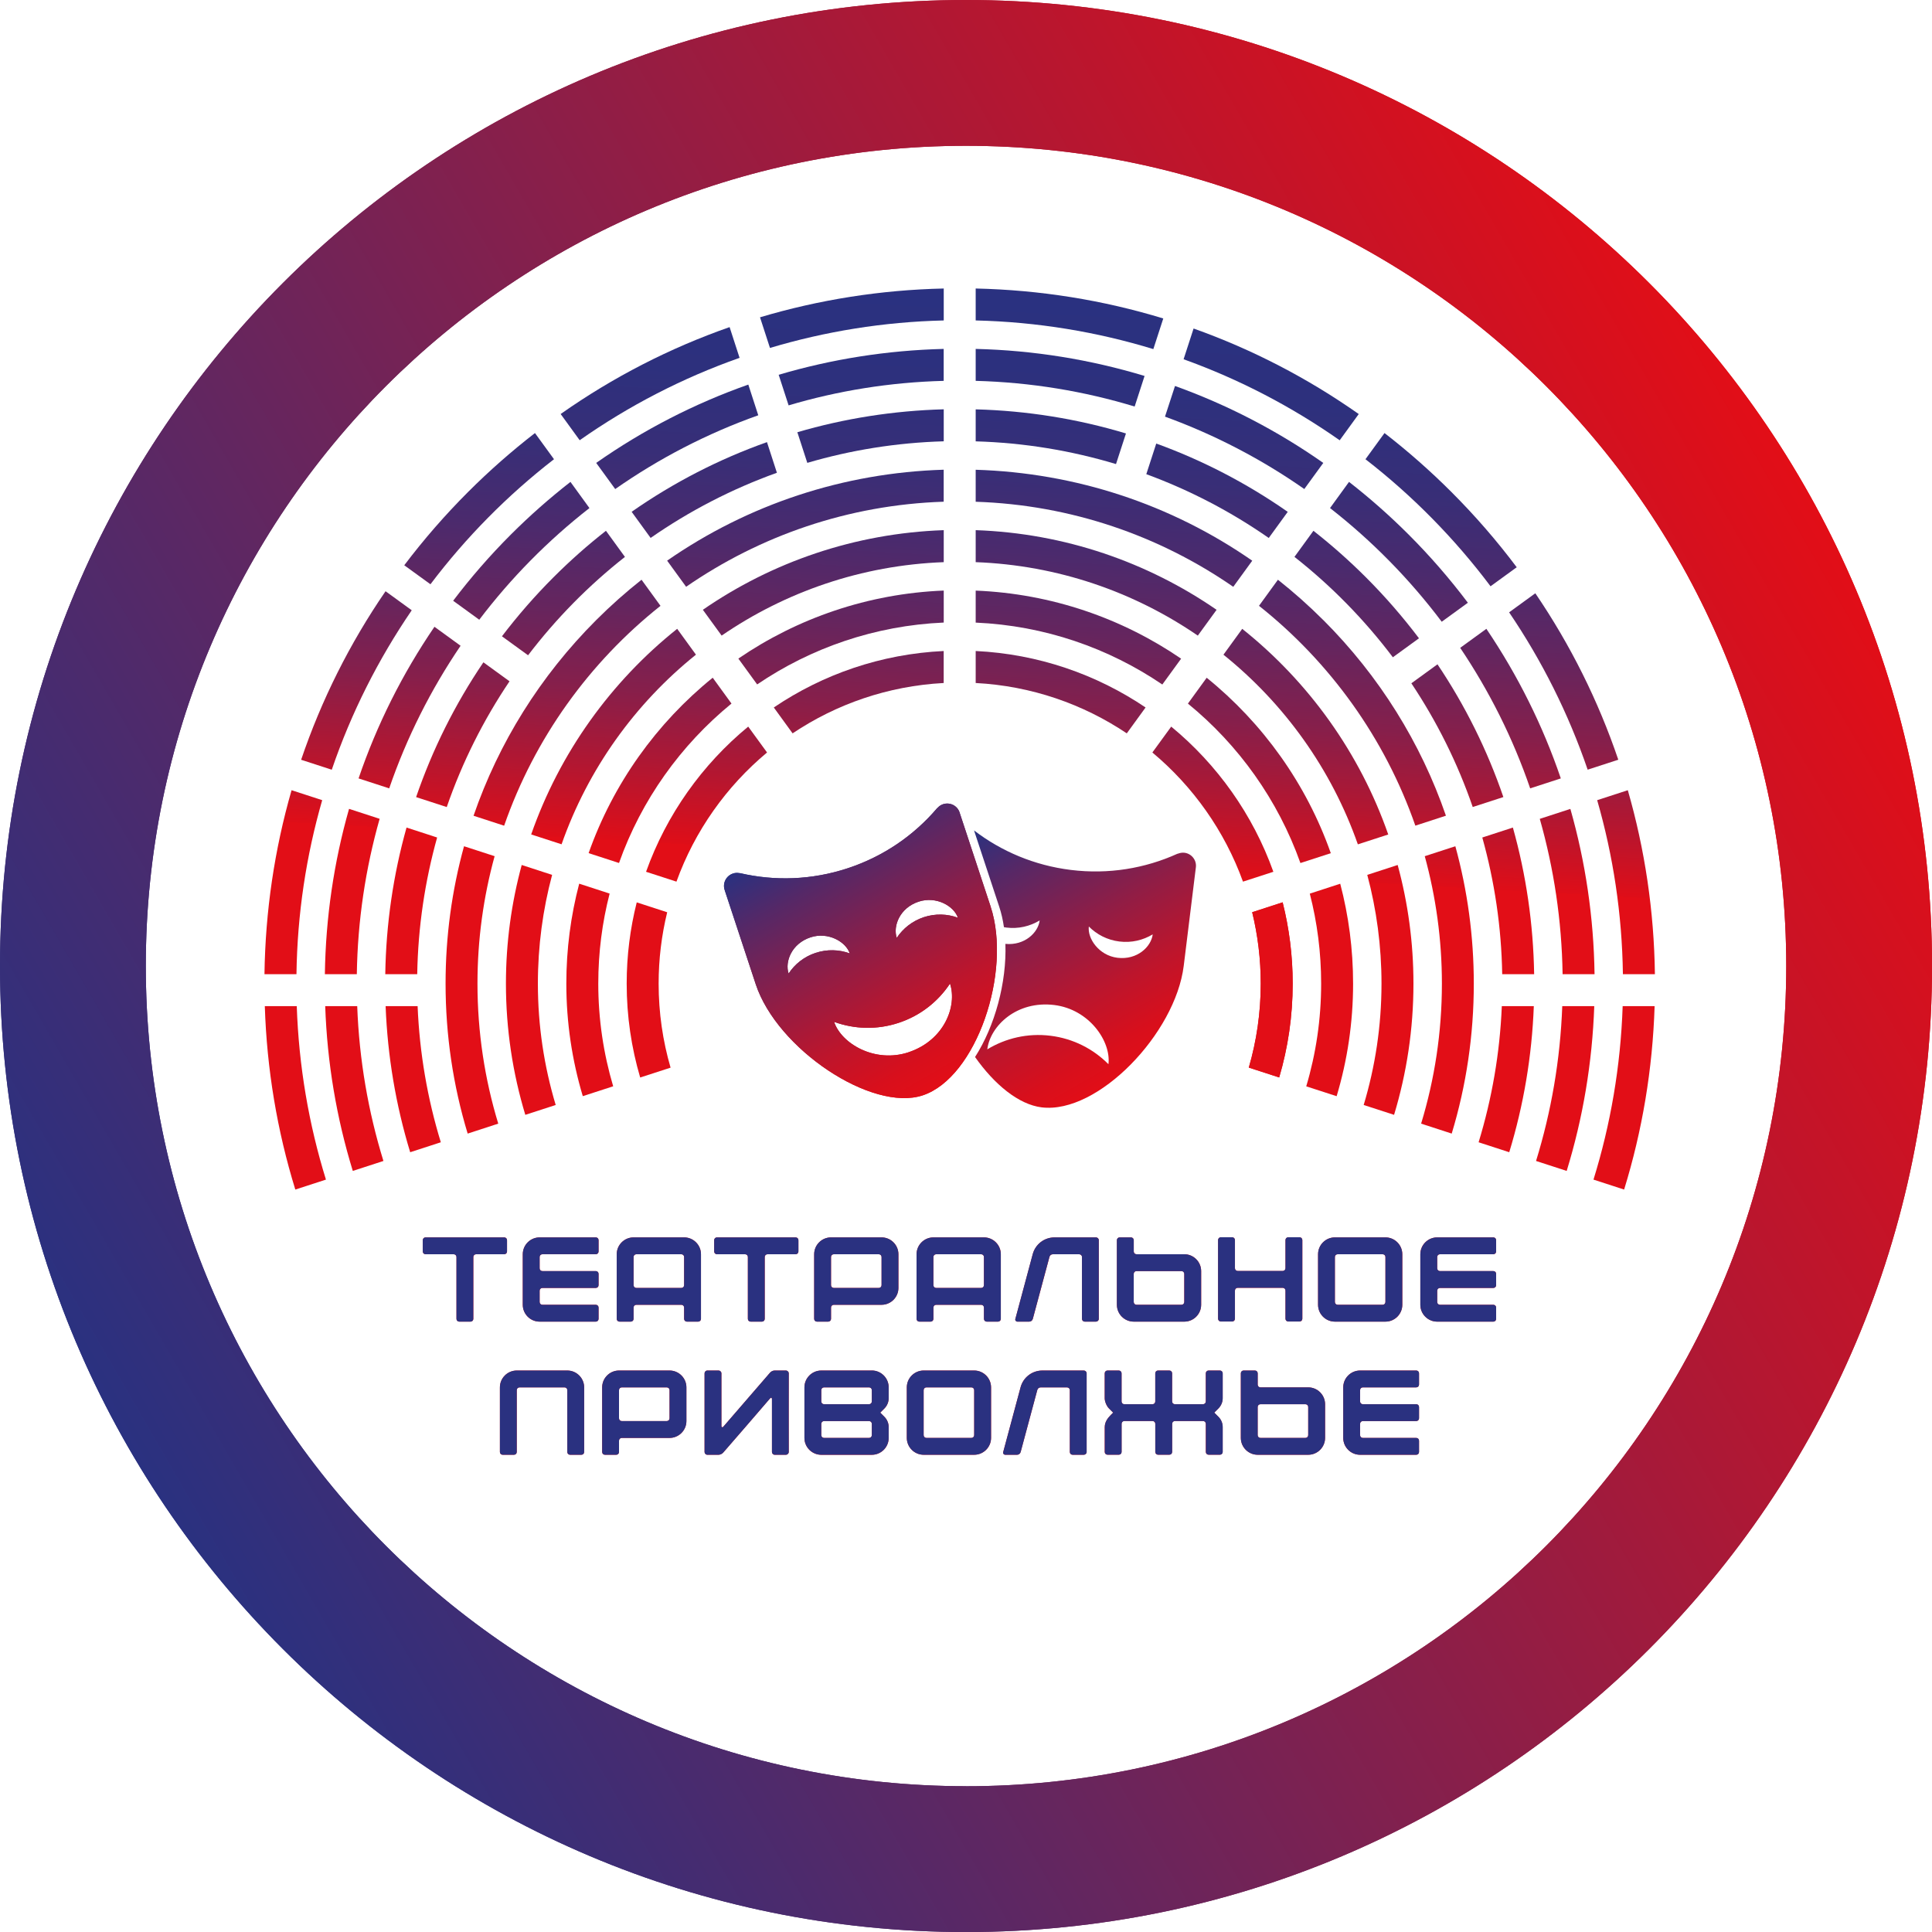 <?xml version="1.0" encoding="UTF-8"?> <svg xmlns="http://www.w3.org/2000/svg" xmlns:xlink="http://www.w3.org/1999/xlink" viewBox="0 0 397.91 397.91"><linearGradient id="a" gradientUnits="userSpaceOnUse" x1="371.29" x2="26.63" y1="99.46" y2="298.45"><stop offset="0" stop-color="#e20e17"></stop><stop offset="1" stop-color="#2a3180"></stop></linearGradient><linearGradient id="b" gradientUnits="userSpaceOnUse" x1="197.5" x2="167.8" y1="221.59" y2="170.14"><stop offset="0" stop-color="#e20e17"></stop><stop offset=".11" stop-color="#d80f1c"></stop><stop offset=".29" stop-color="#bd152c"></stop><stop offset=".53" stop-color="#911d45"></stop><stop offset=".82" stop-color="#552867"></stop><stop offset="1" stop-color="#2a3180"></stop></linearGradient><linearGradient id="c" x1="235.95" x2="206.3" xlink:href="#b" y1="219.09" y2="167.75"></linearGradient><linearGradient id="d" gradientUnits="userSpaceOnUse" x1="262.94" x2="269.44" y1="180.72" y2="64.53"><stop offset="0" stop-color="#e20e17"></stop><stop offset="0" stop-color="#df0e18"></stop><stop offset=".14" stop-color="#af1733"></stop><stop offset=".27" stop-color="#861f4b"></stop><stop offset=".41" stop-color="#65255e"></stop><stop offset=".55" stop-color="#4b2a6d"></stop><stop offset=".69" stop-color="#382e77"></stop><stop offset=".84" stop-color="#2d307d"></stop><stop offset="1" stop-color="#2a3180"></stop></linearGradient><linearGradient id="e" x1="175.05" x2="181.55" xlink:href="#d" y1="175.8" y2="59.61"></linearGradient><linearGradient id="f" x1="249.09" x2="255.6" xlink:href="#d" y1="179.94" y2="63.75"></linearGradient><linearGradient id="g" x1="145.14" x2="151.64" xlink:href="#d" y1="174.12" y2="57.93"></linearGradient><linearGradient id="h" x1="135.65" x2="142.16" xlink:href="#d" y1="173.59" y2="57.4"></linearGradient><linearGradient id="i" x1="216.31" x2="222.81" xlink:href="#d" y1="178.11" y2="61.92"></linearGradient><linearGradient id="j" x1="274.95" x2="281.46" xlink:href="#d" y1="181.39" y2="65.2"></linearGradient><linearGradient id="k" x1="123.65" x2="130.16" xlink:href="#d" y1="172.92" y2="56.73"></linearGradient><linearGradient id="l" x1="135.2" x2="141.71" xlink:href="#d" y1="173.57" y2="57.38"></linearGradient><linearGradient id="m" x1="170.77" x2="177.28" xlink:href="#d" y1="175.56" y2="59.37"></linearGradient><linearGradient id="n" x1="219.32" x2="225.83" xlink:href="#d" y1="178.28" y2="62.09"></linearGradient><linearGradient id="o" x1="258.25" x2="264.75" xlink:href="#d" y1="180.46" y2="64.27"></linearGradient><linearGradient id="p" x1="286.95" x2="293.46" xlink:href="#d" y1="182.06" y2="65.87"></linearGradient><linearGradient id="q" x1="125.27" x2="131.78" xlink:href="#d" y1="173.01" y2="56.82"></linearGradient><linearGradient id="r" x1="267.4" x2="273.91" xlink:href="#d" y1="180.97" y2="64.78"></linearGradient><linearGradient id="s" x1="222.34" x2="228.84" xlink:href="#d" y1="178.44" y2="62.25"></linearGradient><linearGradient id="t" x1="166.5" x2="173.01" xlink:href="#d" y1="175.32" y2="59.13"></linearGradient><linearGradient id="u" x1="111.66" x2="118.16" xlink:href="#d" y1="172.25" y2="56.06"></linearGradient><linearGradient id="v" x1="99.66" x2="106.16" xlink:href="#d" y1="171.57" y2="55.38"></linearGradient><linearGradient id="w" x1="225.37" x2="231.88" xlink:href="#d" y1="178.61" y2="62.42"></linearGradient><linearGradient id="x" x1="298.96" x2="305.47" xlink:href="#d" y1="182.74" y2="66.55"></linearGradient><linearGradient id="y" x1="162.21" x2="168.72" xlink:href="#d" y1="175.08" y2="58.89"></linearGradient><linearGradient id="z" x1="115.32" x2="121.82" xlink:href="#d" y1="172.45" y2="56.26"></linearGradient><linearGradient id="A" x1="276.58" x2="283.09" xlink:href="#d" y1="181.48" y2="65.29"></linearGradient><linearGradient id="B" x1="211.32" x2="217.83" xlink:href="#d" y1="177.83" y2="61.64"></linearGradient><linearGradient id="C" x1="246.27" x2="252.78" xlink:href="#d" y1="179.79" y2="63.6"></linearGradient><linearGradient id="D" x1="85.53" x2="92.03" xlink:href="#d" y1="170.78" y2="54.59"></linearGradient><linearGradient id="E" x1="87.93" x2="94.43" xlink:href="#d" y1="170.92" y2="54.73"></linearGradient><linearGradient id="F" x1="140.99" x2="147.5" xlink:href="#d" y1="173.89" y2="57.7"></linearGradient><linearGradient id="G" x1="174.49" x2="181" xlink:href="#d" y1="175.77" y2="59.58"></linearGradient><linearGradient id="H" x1="113.28" x2="119.79" xlink:href="#d" y1="172.34" y2="56.15"></linearGradient><linearGradient id="I" x1="94.24" x2="100.75" xlink:href="#d" y1="171.27" y2="55.08"></linearGradient><linearGradient id="J" x1="298.46" x2="304.97" xlink:href="#d" y1="182.71" y2="66.52"></linearGradient><linearGradient id="K" x1="276.16" x2="282.67" xlink:href="#d" y1="181.46" y2="65.27"></linearGradient><linearGradient id="L" x1="310.81" x2="317.31" xlink:href="#d" y1="183.4" y2="67.21"></linearGradient><linearGradient id="M" x1="312.34" x2="318.84" xlink:href="#d" y1="183.48" y2="67.29"></linearGradient><linearGradient id="N" x1="73.31" x2="79.82" xlink:href="#d" y1="170.1" y2="53.91"></linearGradient><linearGradient id="O" x1="75.93" x2="82.44" xlink:href="#d" y1="170.25" y2="54.06"></linearGradient><linearGradient id="P" x1="309.06" x2="315.57" xlink:href="#d" y1="183.3" y2="67.11"></linearGradient><linearGradient id="Q" x1="284.33" x2="290.84" xlink:href="#d" y1="181.92" y2="65.73"></linearGradient><linearGradient id="R" x1="134.82" x2="141.33" xlink:href="#d" y1="173.54" y2="57.35"></linearGradient><linearGradient id="S" x1="171.9" x2="178.4" xlink:href="#d" y1="175.62" y2="59.43"></linearGradient><linearGradient id="T" x1="83.02" x2="89.52" xlink:href="#d" y1="170.64" y2="54.45"></linearGradient><linearGradient id="U" x1="104.13" x2="110.64" xlink:href="#d" y1="171.83" y2="55.64"></linearGradient><linearGradient id="V" x1="322.8" x2="329.31" xlink:href="#d" y1="184.07" y2="67.88"></linearGradient><linearGradient id="W" x1="324.55" x2="331.05" xlink:href="#d" y1="184.17" y2="67.98"></linearGradient><linearGradient id="X" x1="212.56" x2="219.07" xlink:href="#d" y1="177.9" y2="61.71"></linearGradient><linearGradient id="Y" x1="251.23" x2="257.73" xlink:href="#d" y1="180.06" y2="63.87"></linearGradient><linearGradient id="Z" x1="319.67" x2="326.17" xlink:href="#d" y1="183.9" y2="67.71"></linearGradient><linearGradient id="aa" x1="292.51" x2="299.02" xlink:href="#d" y1="182.37" y2="66.18"></linearGradient><linearGradient id="ab" x1="334.79" x2="341.29" xlink:href="#d" y1="184.74" y2="68.55"></linearGradient><linearGradient id="ac" x1="336.76" x2="343.27" xlink:href="#d" y1="184.85" y2="68.66"></linearGradient><linearGradient id="ad" x1="256.18" x2="262.68" xlink:href="#d" y1="180.34" y2="64.15"></linearGradient><linearGradient id="ae" x1="213.8" x2="220.31" xlink:href="#d" y1="177.97" y2="61.78"></linearGradient><linearGradient id="af" x1="61.1" x2="67.6" xlink:href="#d" y1="169.42" y2="53.23"></linearGradient><linearGradient id="ag" x1="63.94" x2="70.45" xlink:href="#d" y1="169.58" y2="53.39"></linearGradient><linearGradient id="ah" x1="71.79" x2="78.3" xlink:href="#d" y1="170.01" y2="53.82"></linearGradient><linearGradient id="ai" x1="94.99" x2="101.49" xlink:href="#d" y1="171.31" y2="55.12"></linearGradient><linearGradient id="aj" x1="128.65" x2="135.15" xlink:href="#d" y1="173.2" y2="57.01"></linearGradient><linearGradient id="ak" x1="169.3" x2="175.81" xlink:href="#d" y1="175.47" y2="59.28"></linearGradient><path d="m198.96 0c-109.88 0-198.96 89.08-198.96 198.96s89.08 198.96 198.96 198.96 198.96-89.08 198.96-198.96-89.08-198.96-198.96-198.96zm0 367.88c-93.29 0-168.93-75.63-168.93-168.93s75.63-168.92 168.93-168.92 168.93 75.63 168.93 168.93-75.63 168.93-168.93 168.93z" fill="url(#a)"></path><path d="m204.04 186.75-6.33-19.18-.07-.23c-.46-1.41-1.98-2.17-3.4-1.71-.43.14-.8.39-1.09.7-.05.04-.11.08-.15.13-4.73 5.55-10.97 9.91-18.4 12.36-7.42 2.45-15.04 2.66-22.14 1.02-.07-.02-.14-.02-.21-.02-.42-.07-.86-.06-1.29.09-1.41.47-2.18 1.99-1.71 3.39l.07.23.41 1.24 5.92 17.94c4.41 13.36 23.91 26.35 34.38 22.89 11.08-3.66 18.41-25.5 14-38.86zm-36.05 9.5c-2.38.78-4.3 2.32-5.57 4.26-.81-2.44.62-6.18 4.52-7.46 3.65-1.2 7.29.94 8.07 3.31-2.18-.8-4.64-.89-7.02-.11zm19.11 20.48c-6.92 2.28-13.82-1.78-15.31-6.27 4.14 1.51 8.8 1.69 13.3.2 4.51-1.49 8.14-4.41 10.57-8.08 1.53 4.63-1.18 11.71-8.57 14.15zm3.17-27.83c-2.38.79-4.29 2.32-5.58 4.26-.81-2.44.62-6.18 4.52-7.46 3.65-1.2 7.29.94 8.07 3.31-2.18-.8-4.64-.89-7.02-.11z" fill="url(#b)"></path><path d="m243.95 175.63c-.45-.05-.89.02-1.29.17-.06.01-.13.03-.19.05-6.64 3-14.15 4.28-21.92 3.32-7.53-.93-14.33-3.84-19.94-8.14l5.19 15.72c.44 1.33.76 2.74.97 4.21.17.03.33.06.5.08 2.49.31 4.87-.27 6.86-1.47-.31 2.51-3.1 5.21-7.06 4.83.28 7.96-2.16 16.93-6.25 23.3 3.97 5.64 8.95 9.78 13.72 10.37 11.58 1.42 27.54-15.2 29.26-29.16l2.47-20.05.03-.23c.18-1.47-.87-2.81-2.34-3zm-15.66 43.55c-3.1-3.13-7.23-5.28-11.94-5.86s-9.24.51-13.01 2.8c.6-4.84 6.06-10.08 13.79-9.13 7.23.89 11.74 7.51 11.16 12.2zm1.85-21.92c-3.81-.47-6.19-3.96-5.89-6.44 1.64 1.65 3.81 2.79 6.3 3.09 2.49.31 4.87-.27 6.86-1.47-.31 2.55-3.2 5.32-7.27 4.82z" fill="url(#c)"></path><path d="m257.9 187.89c1.15 4.71 1.76 9.63 1.76 14.69 0 6-.86 11.81-2.46 17.3l6.26 2.03c1.81-6.14 2.78-12.63 2.78-19.34 0-5.77-.72-11.37-2.07-16.73l-6.28 2.04z" fill="url(#d)"></path><path d="m163.24 151.04c9-6.03 19.65-9.76 31.12-10.37v-6.59c-12.91.61-24.91 4.81-34.99 11.63z" fill="url(#e)"></path><path d="m241.22 149.65-3.88 5.33c8.37 6.99 14.88 16.15 18.66 26.6l6.26-2.03c-4.21-11.78-11.56-22.09-21.04-29.9z" fill="url(#f)"></path><path d="m133.06 179.55 6.26 2.03c3.77-10.45 10.28-19.61 18.66-26.6l-3.88-5.33c-9.48 7.81-16.83 18.12-21.04 29.9z" fill="url(#g)"></path><path d="m137.42 187.89-6.28-2.04c-1.35 5.36-2.07 10.96-2.07 16.73 0 6.71.97 13.2 2.78 19.34l6.26-2.03c-1.6-5.49-2.46-11.3-2.46-17.3 0-5.06.61-9.98 1.76-14.69z" fill="url(#h)"></path><path d="m200.95 140.67c11.47.6 22.13 4.34 31.12 10.37l3.87-5.33c-10.09-6.81-22.08-11.01-34.99-11.63z" fill="url(#i)"></path><path d="m269.76 184.04c1.53 5.93 2.34 12.15 2.34 18.55 0 7.34-1.07 14.44-3.07 21.15l6.26 2.03c2.2-7.35 3.39-15.13 3.39-23.18 0-7.11-.92-14.01-2.65-20.58l-6.27 2.04z" fill="url(#j)"></path><path d="m125.56 184.04-6.27-2.04c-1.73 6.58-2.65 13.47-2.65 20.58 0 8.05 1.19 15.83 3.39 23.18l6.26-2.03c-1.99-6.71-3.07-13.8-3.07-21.15 0-6.4.81-12.62 2.34-18.55z" fill="url(#k)"></path><path d="m150.66 144.91-3.87-5.33c-11.57 9.36-20.51 21.83-25.56 36.13l6.26 2.03c4.6-12.97 12.71-24.29 23.17-32.84z" fill="url(#l)"></path><path d="m155.93 140.97c11.06-7.51 24.24-12.13 38.44-12.75v-6.59c-15.64.63-30.16 5.71-42.3 14.01l3.87 5.32z" fill="url(#m)"></path><path d="m243.25 135.65c-12.15-8.3-26.66-13.38-42.3-14.01v6.59c14.2.62 27.38 5.24 38.44 12.75l3.87-5.32z" fill="url(#n)"></path><path d="m248.53 139.58-3.87 5.33c10.46 8.54 18.56 19.87 23.17 32.84l6.26-2.03c-5.04-14.3-13.99-26.77-25.56-36.13z" fill="url(#o)"></path><path d="m281.6 180.19c1.91 7.15 2.93 14.65 2.93 22.4 0 8.69-1.29 17.07-3.67 24.99l6.26 2.03c2.59-8.56 3.99-17.63 3.99-27.03 0-8.45-1.13-16.64-3.25-24.43l-6.27 2.04z" fill="url(#p)"></path><path d="m143.34 134.84-3.87-5.33c-13.66 10.9-24.2 25.54-30.07 42.35l6.26 2.03c5.43-15.48 15.13-28.98 27.68-39.06z" fill="url(#q)"></path><path d="m255.85 129.51-3.87 5.33c12.55 10.08 22.25 23.58 27.68 39.06l6.26-2.03c-5.87-16.82-16.41-31.46-30.07-42.35z" fill="url(#r)"></path><path d="m250.56 125.59c-14.21-9.79-31.24-15.76-49.61-16.4v6.59c16.93.63 32.63 6.13 45.75 15.13l3.87-5.32z" fill="url(#s)"></path><path d="m148.62 130.91c13.12-9 28.82-14.5 45.75-15.13v-6.59c-18.37.64-35.41 6.6-49.61 16.4l3.87 5.32z" fill="url(#t)"></path><path d="m113.72 180.19-6.27-2.04c-2.11 7.79-3.25 15.98-3.25 24.43 0 9.39 1.4 18.47 3.99 27.03l6.26-2.03c-2.38-7.92-3.67-16.31-3.67-24.99 0-7.74 1.02-15.25 2.93-22.4z" fill="url(#u)"></path><path d="m101.88 176.34-6.31-2.05c-2.51 9.1-3.8 18.6-3.8 28.29 0 10.62 1.55 21 4.55 30.89l6.3-2.05c-2.78-9.13-4.28-18.81-4.28-28.84 0-9.08 1.23-17.88 3.53-26.24z" fill="url(#v)"></path><path d="m257.91 115.48c-16.69-11.59-36.31-18.1-56.96-18.73v6.59c19.65.64 37.88 7.02 53.05 17.52z" fill="url(#w)"></path><path d="m293.44 176.34c2.29 8.36 3.53 17.16 3.53 26.24 0 10.03-1.5 19.71-4.28 28.84l6.3 2.05c3-9.88 4.55-20.27 4.55-30.89 0-9.7-1.3-19.19-3.8-28.29z" fill="url(#x)"></path><path d="m141.31 120.85c15.18-10.49 33.4-16.88 53.05-17.52v-6.59c-20.65.63-40.27 7.14-56.96 18.73z" fill="url(#y)"></path><path d="m136.03 124.77-3.9-5.37c-3.25 2.57-6.37 5.34-9.34 8.31-11.55 11.55-20.09 25.3-25.26 40.3l6.3 2.05c6.26-18 17.56-33.66 32.2-45.28z" fill="url(#z)"></path><path d="m272.54 127.71c-2.97-2.97-6.09-5.74-9.34-8.31l-3.9 5.37c14.64 11.62 25.94 27.28 32.2 45.28l6.3-2.05c-5.17-15-13.71-28.75-25.26-40.3z" fill="url(#A)"></path><path d="m231.89 89.29v-.02c-9.93-2.99-20.32-4.68-30.94-4.96v6.59c10.02.29 19.7 1.91 28.9 4.68l2.04-6.28z" fill="url(#B)"></path><path d="m238.13 91.38-2.04 6.28c9.01 3.31 17.47 7.74 25.22 13.14l3.91-5.38c-8.42-5.88-17.51-10.6-27.08-14.07v.04z" fill="url(#C)"></path><path d="m85.93 200.64c.17-9.73 1.59-19.17 4.1-28.15l-6.3-2.05c-2.73 9.72-4.22 19.85-4.38 30.2z" fill="url(#D)"></path><path d="m86 207.22h-6.58c.4 10.33 2.11 20.42 5.06 30.09l6.31-2.05c-2.74-8.93-4.38-18.33-4.78-28.04z" fill="url(#E)"></path><path d="m160.01 97.37-2.03-6.26-.02-.05c-9.86 3.5-19.22 8.31-27.87 14.35l3.91 5.38c7.98-5.55 16.71-10.08 26.01-13.42z" fill="url(#F)"></path><path d="m164.24 89.08 2.03 6.25c8.95-2.63 18.37-4.16 28.1-4.44v-6.59c-10.34.28-20.45 1.88-30.15 4.72l.02.05z" fill="url(#G)"></path><path d="m108.76 134.96c5.77-7.57 12.47-14.38 19.95-20.26l-3.91-5.38c-3.77 2.95-7.38 6.15-10.82 9.59-3.84 3.84-7.37 7.9-10.6 12.14l5.37 3.9z" fill="url(#H)"></path><path d="m104.93 140.31-5.37-3.9c-5.85 8.63-10.5 17.96-13.86 27.76l6.31 2.05c3.19-9.24 7.56-17.93 12.93-25.9z" fill="url(#I)"></path><path d="m309.63 164.16c-3.3-9.64-7.85-18.82-13.57-27.34l-5.34 3.88-.04.03c5.24 7.85 9.51 16.4 12.64 25.48z" fill="url(#J)"></path><path d="m266.61 114.7c7.61 5.98 14.42 12.94 20.26 20.67l.04-.03 5.34-3.88c-3.32-4.39-6.96-8.59-10.92-12.55-3.44-3.44-7.05-6.63-10.82-9.59l-3.91 5.38z" fill="url(#K)"></path><path d="m305.29 172.49c2.51 8.98 3.94 18.42 4.1 28.15h6.58c-.17-10.35-1.65-20.48-4.38-30.2z" fill="url(#L)"></path><path d="m309.31 207.22c-.4 9.72-2.05 19.11-4.78 28.04l6.31 2.05c2.95-9.67 4.67-19.76 5.06-30.09z" fill="url(#M)"></path><path d="m66.91 200.64h6.58c.17-11.07 1.8-21.8 4.7-32l-6.3-2.05c-3.12 10.95-4.81 22.37-4.98 34.04z" fill="url(#N)"></path><path d="m73.55 207.22h-6.57c.4 11.65 2.33 23.04 5.68 33.94l6.31-2.05c-3.13-10.14-4.99-20.83-5.4-31.89h-.01z" fill="url(#O)"></path><path d="m321.46 160.32c-3.7-10.88-8.85-21.22-15.33-30.81l-5.34 3.88-.05.04c5.99 8.9 10.87 18.62 14.41 28.94z" fill="url(#P)"></path><path d="m296.93 128.06.05-.04 5.34-3.88c-3.7-4.91-7.76-9.6-12.19-14.03-3.9-3.9-8.01-7.53-12.29-10.86l-3.91 5.39c8.66 6.76 16.4 14.64 23.01 23.42z" fill="url(#Q)"></path><path d="m126.7 100.73c9.02-6.31 18.92-11.45 29.47-15.2l-2.03-6.26-.02-.06c-11.09 3.91-21.62 9.32-31.33 16.13l3.92 5.39z" fill="url(#R)"></path><path d="m160.39 77.24 2.03 6.25c10.17-3.02 20.88-4.76 31.94-5.05v-6.58c-11.66.29-23.07 2.1-33.99 5.33z" fill="url(#S)"></path><path d="m94.86 133-5.38-3.91c-6.62 9.7-11.87 20.19-15.63 31.23l6.31 2.05c3.6-10.49 8.58-20.35 14.7-29.37z" fill="url(#T)"></path><path d="m98.7 127.65c6.54-8.62 14.17-16.36 22.7-23.01l-3.91-5.39c-4.28 3.34-8.39 6.96-12.29 10.86-4.3 4.3-8.26 8.86-11.87 13.62l5.38 3.91z" fill="url(#U)"></path><path d="m321.84 200.64h6.57c-.17-11.67-1.86-23.09-4.98-34.04l-6.3 2.05c2.9 10.2 4.53 20.92 4.7 32h.01z" fill="url(#V)"></path><path d="m321.76 207.22c-.41 11.06-2.27 21.75-5.4 31.89l6.31 2.05c3.35-10.89 5.27-22.28 5.68-33.94h-6.58z" fill="url(#W)"></path><path d="m235.73 77.45v-.02c-11.16-3.38-22.84-5.28-34.78-5.57v6.58c11.36.3 22.34 2.13 32.74 5.29l2.04-6.29z" fill="url(#X)"></path><path d="m272.54 95.34c-9.48-6.65-19.74-11.96-30.55-15.85v.04s-2.05 6.28-2.05 6.28c10.26 3.73 19.89 8.76 28.69 14.91l3.92-5.39z" fill="url(#Y)"></path><path d="m310.81 126.11c6.75 9.95 12.22 20.83 16.18 32.41l6.31-2.05c-4.11-12.11-9.84-23.63-17.09-34.28l-5.35 3.89-.05.04z" fill="url(#Z)"></path><path d="m306.99 120.75.05-.04 5.34-3.88c-4.08-5.44-8.57-10.62-13.46-15.51-4.37-4.37-8.97-8.41-13.77-12.13l-3.92 5.39c9.71 7.53 18.38 16.34 25.76 26.17z" fill="url(#aa)"></path><path d="m334.26 200.64h6.58c-.17-13-2.07-25.71-5.58-37.89l-6.31 2.05c3.29 11.41 5.13 23.43 5.3 35.84z" fill="url(#ab)"></path><path d="m334.2 207.22c-.42 12.4-2.49 24.38-6.01 35.73l6.31 2.05c3.74-12.12 5.87-24.8 6.28-37.78z" fill="url(#ac)"></path><path d="m279.85 85.28c-10.55-7.42-21.97-13.33-34.02-17.62l-.02.05-2.04 6.28c11.51 4.14 22.3 9.78 32.15 16.69l3.92-5.4z" fill="url(#ad)"></path><path d="m239.58 65.62v-.03c-12.38-3.78-25.36-5.87-38.63-6.17v6.58c12.7.3 24.97 2.35 36.59 5.9l2.04-6.29z" fill="url(#ae)"></path><path d="m61.06 200.64c.17-12.41 2.01-24.43 5.3-35.84l-6.31-2.05c-3.51 12.18-5.4 24.89-5.58 37.89h6.58z" fill="url(#af)"></path><path d="m61.11 207.22h-6.57c.41 12.98 2.54 25.66 6.28 37.78l6.31-2.05c-3.52-11.35-5.59-23.34-6.01-35.73z" fill="url(#ag)"></path><path d="m84.8 125.69-5.38-3.91h-.02c-7.39 10.76-13.22 22.42-17.38 34.7l6.31 2.05c4.01-11.75 9.59-22.77 16.47-32.84z" fill="url(#ah)"></path><path d="m88.65 120.34c7.31-9.67 15.87-18.34 25.45-25.76l-3.92-5.39c-4.8 3.72-9.41 7.77-13.77 12.13-4.77 4.77-9.15 9.81-13.15 15.1l5.39 3.91z" fill="url(#ai)"></path><path d="m152.32 73.7-2.03-6.26-.02-.07c-12.33 4.31-24.03 10.32-34.8 17.9l3.92 5.4c10.07-7.07 21.13-12.81 32.94-16.97z" fill="url(#aj)"></path><path d="m156.55 65.41 2.03 6.25c11.38-3.4 23.38-5.37 35.79-5.66v-6.58c-12.99.29-25.69 2.31-37.84 5.93z" fill="url(#ak)"></path><g fill="#e20e17"><path d="m87.65 254.85h16.21c.32 0 .57.25.57.57v2.33c0 .32-.25.57-.57.57h-5.8c-.32 0-.57.25-.57.57v12.74c0 .32-.25.57-.57.57h-2.33c-.32 0-.57-.25-.57-.57v-12.74c0-.32-.25-.57-.57-.57h-5.8c-.32 0-.57-.25-.57-.57v-2.33c0-.32.25-.57.57-.57z"></path><path d="m107.67 258.32c0-1.91 1.56-3.47 3.47-3.47h11.57c.32 0 .57.25.57.57v2.33c0 .32-.25.57-.57.57h-11c-.32 0-.57.25-.57.57v2.33c0 .32.25.57.57.57h11c.32 0 .57.25.57.57v2.33c0 .32-.25.57-.57.57h-11c-.32 0-.57.25-.57.57v2.33c0 .32.25.57.57.57h11c.32 0 .57.25.57.57v2.33c0 .32-.25.57-.57.57h-11.57c-1.91 0-3.47-1.56-3.47-3.47z"></path><path d="m127.02 258.32c0-1.91 1.56-3.47 3.47-3.47h10.41c1.91 0 3.47 1.56 3.47 3.47v13.31c0 .32-.25.57-.57.57h-2.33c-.32 0-.57-.25-.57-.57v-2.33c0-.32-.25-.57-.57-.57h-9.27c-.32 0-.57.25-.57.57v2.33c0 .32-.25.57-.57.57h-2.33c-.32 0-.57-.25-.57-.57zm4.04 0c-.32 0-.57.25-.57.57v5.8c0 .32.25.57.57.57h9.27c.32 0 .57-.25.57-.57v-5.8c0-.32-.25-.57-.57-.57z"></path><path d="m147.66 254.85h16.21c.32 0 .57.25.57.57v2.33c0 .32-.25.57-.57.57h-5.8c-.32 0-.57.25-.57.57v12.74c0 .32-.25.57-.57.57h-2.33c-.32 0-.57-.25-.57-.57v-12.74c0-.32-.25-.57-.57-.57h-5.8c-.32 0-.57-.25-.57-.57v-2.33c0-.32.25-.57.57-.57z"></path><path d="m167.69 258.32c0-1.91 1.56-3.47 3.47-3.47h10.41c1.91 0 3.47 1.56 3.47 3.47v6.94c0 1.91-1.56 3.47-3.47 3.47h-9.84c-.32 0-.57.25-.57.57v2.33c0 .32-.25.57-.57.57h-2.33c-.32 0-.57-.25-.57-.57zm4.04 0c-.32 0-.57.25-.57.57v5.8c0 .32.25.57.57.57h9.27c.32 0 .57-.25.57-.57v-5.8c0-.32-.25-.57-.57-.57z"></path><path d="m188.78 258.32c0-1.91 1.56-3.47 3.47-3.47h10.41c1.91 0 3.47 1.56 3.47 3.47v13.31c0 .32-.25.57-.57.57h-2.33c-.32 0-.57-.25-.57-.57v-2.33c0-.32-.25-.57-.57-.57h-9.27c-.32 0-.57.25-.57.57v2.33c0 .32-.25.57-.57.57h-2.33c-.32 0-.57-.25-.57-.57zm4.03 0c-.32 0-.57.25-.57.57v5.8c0 .32.25.57.57.57h9.27c.32 0 .57-.25.57-.57v-5.8c0-.32-.25-.57-.57-.57z"></path><path d="m217.2 254.85h8.52c.32 0 .59.25.59.57v16.21c0 .32-.27.57-.59.57h-2.3c-.32 0-.57-.25-.57-.57v-12.74c0-.32-.27-.57-.59-.57h-5.4c-.35 0-.64.22-.72.57l-3.42 12.74c-.1.35-.4.57-.74.57h-2.43c-.15 0-.27-.07-.35-.17-.1-.1-.12-.25-.07-.4l3.57-13.31c.54-2.06 2.38-3.47 4.51-3.47z"></path><path d="m230.04 255.42c0-.32.25-.57.57-.57h2.33c.32 0 .57.25.57.57v2.33c0 .32.25.57.57.57h9.84c1.91 0 3.47 1.56 3.47 3.47v6.94c0 1.91-1.56 3.47-3.47 3.47h-10.41c-1.91 0-3.47-1.56-3.47-3.47zm13.3 13.31c.32 0 .57-.25.57-.57v-5.8c0-.32-.25-.57-.57-.57h-9.27c-.32 0-.57.25-.57.57v5.8c0 .32.25.57.57.57z"></path><path d="m250.88 255.4c0-.32.25-.57.57-.57h2.33c.32 0 .57.25.57.57v5.8c0 .32.25.57.57.57h9.27c.32 0 .57-.25.57-.57v-5.8c0-.32.25-.57.57-.57h2.33c.32 0 .57.25.57.57v16.21c0 .32-.25.57-.57.57h-2.33c-.32 0-.57-.25-.57-.57v-5.8c0-.32-.25-.57-.57-.57h-9.27c-.32 0-.57.25-.57.57v5.8c0 .32-.25.57-.57.57h-2.33c-.32 0-.57-.25-.57-.57z"></path><path d="m271.47 258.32c0-1.91 1.56-3.47 3.47-3.47h10.41c1.91 0 3.47 1.56 3.47 3.47v10.41c0 1.91-1.56 3.47-3.47 3.47h-10.41c-1.91 0-3.47-1.56-3.47-3.47zm13.3 10.41c.32 0 .57-.25.57-.57v-9.27c0-.32-.25-.57-.57-.57h-9.27c-.32 0-.57.25-.57.57v9.27c0 .32.25.57.57.57z"></path><path d="m292.53 258.32c0-1.91 1.56-3.47 3.47-3.47h11.57c.32 0 .57.25.57.57v2.33c0 .32-.25.57-.57.57h-11c-.32 0-.57.25-.57.57v2.33c0 .32.25.57.57.57h11c.32 0 .57.25.57.57v2.33c0 .32-.25.57-.57.57h-11c-.32 0-.57.25-.57.57v2.33c0 .32.25.57.57.57h11c.32 0 .57.25.57.57v2.33c0 .32-.25.57-.57.57h-11.57c-1.91 0-3.47-1.56-3.47-3.47z"></path><path d="m106.43 282.27h10.41c1.91 0 3.47 1.56 3.47 3.47v13.31c0 .32-.25.57-.57.57h-2.33c-.32 0-.57-.25-.57-.57v-12.74c0-.32-.25-.57-.57-.57h-9.27c-.32 0-.57.25-.57.57v12.74c0 .32-.25.57-.57.57h-2.33c-.32 0-.57-.25-.57-.57v-13.31c0-1.91 1.56-3.47 3.47-3.47z"></path><path d="m124.02 285.74c0-1.91 1.56-3.47 3.47-3.47h10.41c1.91 0 3.47 1.56 3.47 3.47v6.94c0 1.91-1.56 3.47-3.47 3.47h-9.84c-.32 0-.57.25-.57.57v2.33c0 .32-.25.57-.57.57h-2.33c-.32 0-.57-.25-.57-.57zm4.04 0c-.32 0-.57.25-.57.57v5.8c0 .32.25.57.57.57h9.27c.32 0 .57-.25.57-.57v-5.8c0-.32-.25-.57-.57-.57z"></path><path d="m161.86 299.62h-2.3c-.32 0-.57-.27-.57-.57v-10.88c0-.32-.17-.4-.4-.15-3.2 3.72-6.42 7.46-9.64 11.15-.2.25-.64.45-.94.45h-2.33c-.32 0-.57-.27-.57-.57v-16.21c0-.3.25-.57.57-.57h2.33c.3 0 .57.27.57.57v10.9c0 .07.05.17.12.2.1.02.17 0 .25-.07l9.64-11.15c.25-.27.59-.45.97-.45h2.3c.32 0 .59.27.59.57-.02 5.4 0 10.8 0 16.21 0 .3-.27.57-.59.57z"></path><path d="m165.68 285.74c0-1.91 1.56-3.47 3.47-3.47h10.41c1.91 0 3.47 1.56 3.47 3.47v2.23c0 .79-.32 1.56-.87 2.11l-.87.87.87.87c.54.54.87 1.31.87 2.11v2.23c0 1.91-1.56 3.47-3.47 3.47h-10.41c-1.91 0-3.47-1.56-3.47-3.47v-10.41zm13.31 3.47c.32 0 .57-.25.57-.57v-2.33c0-.32-.25-.57-.57-.57h-9.27c-.32 0-.57.25-.57.57v2.33c0 .32.25.57.57.57zm0 6.94c.32 0 .57-.25.57-.57v-2.33c0-.32-.25-.57-.57-.57h-9.27c-.32 0-.57.25-.57.57v2.33c0 .32.25.57.57.57z"></path><path d="m186.77 285.74c0-1.91 1.56-3.47 3.47-3.47h10.41c1.91 0 3.47 1.56 3.47 3.47v10.41c0 1.91-1.56 3.47-3.47 3.47h-10.41c-1.91 0-3.47-1.56-3.47-3.47zm13.3 10.41c.32 0 .57-.25.57-.57v-9.27c0-.32-.25-.57-.57-.57h-9.27c-.32 0-.57.25-.57.57v9.27c0 .32.25.57.57.57z"></path><path d="m214.69 282.27h8.52c.32 0 .59.25.59.57v16.21c0 .32-.27.57-.59.57h-2.3c-.32 0-.57-.25-.57-.57v-12.74c0-.32-.27-.57-.59-.57h-5.4c-.35 0-.64.22-.72.57l-3.42 12.74c-.1.35-.4.57-.74.57h-2.43c-.15 0-.27-.07-.35-.17-.1-.1-.12-.25-.07-.4l3.57-13.31c.54-2.06 2.38-3.47 4.51-3.47z"></path><path d="m227.53 293.89c0-.97.57-1.78 1.21-2.43l.52-.52-.87-.87c-.47-.47-.87-1.41-.87-2.08v-5.15c0-.32.25-.57.57-.57h2.33c.32 0 .57.25.57.57v5.8c0 .32.25.57.57.57h5.8c.32 0 .57-.25.57-.57v-5.8c0-.32.25-.57.57-.57h2.33c.32 0 .57.25.57.57v5.8c0 .32.25.57.57.57h5.8c.32 0 .57-.25.57-.57v-5.8c0-.32.25-.57.57-.57h2.33c.32 0 .57.25.57.57v5.15c0 .77-.32 1.54-.87 2.08l-.87.87.87.87c.54.54.87 1.31.87 2.08v5.15c0 .32-.25.57-.57.57h-2.33c-.32 0-.57-.25-.57-.57v-5.8c0-.32-.25-.57-.57-.57h-5.8c-.32 0-.57.25-.57.57v5.8c0 .32-.25.57-.57.57h-2.33c-.32 0-.57-.25-.57-.57v-5.8c0-.32-.25-.57-.57-.57h-5.8c-.32 0-.57.25-.57.57v5.8c0 .32-.25.57-.57.57h-2.33c-.32 0-.57-.25-.57-.57v-5.15z"></path><path d="m255.56 282.84c0-.32.25-.57.57-.57h2.33c.32 0 .57.25.57.57v2.33c0 .32.25.57.57.57h9.84c1.91 0 3.47 1.56 3.47 3.47v6.94c0 1.91-1.56 3.47-3.47 3.47h-10.41c-1.91 0-3.47-1.56-3.47-3.47zm13.3 13.31c.32 0 .57-.25.57-.57v-5.8c0-.32-.25-.57-.57-.57h-9.27c-.32 0-.57.25-.57.57v5.8c0 .32.25.57.57.57z"></path><path d="m276.65 285.74c0-1.91 1.56-3.47 3.47-3.47h11.57c.32 0 .57.25.57.57v2.33c0 .32-.25.57-.57.57h-11c-.32 0-.57.25-.57.57v2.33c0 .32.25.57.57.57h11c.32 0 .57.25.57.57v2.33c0 .32-.25.57-.57.57h-11c-.32 0-.57.25-.57.57v2.33c0 .32.25.57.57.57h11c.32 0 .57.25.57.57v2.33c0 .32-.25.57-.57.57h-11.57c-1.91 0-3.47-1.56-3.47-3.47z"></path></g><path d="m198.96 0c-109.88 0-198.96 89.08-198.96 198.96s89.08 198.96 198.96 198.96 198.96-89.08 198.96-198.96-89.08-198.96-198.96-198.96zm0 367.88c-93.29 0-168.93-75.63-168.93-168.93s75.63-168.92 168.93-168.92 168.93 75.63 168.93 168.93-75.63 168.93-168.93 168.93z" fill="url(#a)"></path><path d="m204.04 186.75-6.33-19.18-.07-.23c-.46-1.41-1.98-2.17-3.4-1.71-.43.14-.8.39-1.09.7-.05.04-.11.08-.15.13-4.73 5.55-10.97 9.91-18.4 12.36-7.42 2.45-15.04 2.66-22.14 1.02-.07-.02-.14-.02-.21-.02-.42-.07-.86-.06-1.29.09-1.41.47-2.18 1.99-1.71 3.39l.07.23.41 1.24 5.92 17.94c4.41 13.36 23.91 26.35 34.38 22.89 11.08-3.66 18.41-25.5 14-38.86zm-36.05 9.5c-2.38.78-4.3 2.32-5.57 4.26-.81-2.44.62-6.18 4.52-7.46 3.65-1.2 7.29.94 8.07 3.31-2.18-.8-4.64-.89-7.02-.11zm19.11 20.48c-6.92 2.28-13.82-1.78-15.31-6.27 4.14 1.51 8.8 1.69 13.3.2 4.51-1.49 8.14-4.41 10.57-8.08 1.53 4.63-1.18 11.71-8.57 14.15zm3.17-27.83c-2.38.79-4.29 2.32-5.58 4.26-.81-2.44.62-6.18 4.52-7.46 3.65-1.2 7.29.94 8.07 3.31-2.18-.8-4.64-.89-7.02-.11z" fill="url(#b)"></path><path d="m243.95 175.63c-.45-.05-.89.02-1.29.17-.06.01-.13.03-.19.05-6.64 3-14.15 4.28-21.92 3.32-7.53-.93-14.33-3.84-19.94-8.14l5.19 15.72c.44 1.33.76 2.74.97 4.21.17.03.33.06.5.08 2.49.31 4.87-.27 6.86-1.47-.31 2.51-3.1 5.21-7.06 4.83.28 7.96-2.16 16.93-6.25 23.3 3.97 5.64 8.95 9.78 13.72 10.37 11.58 1.42 27.54-15.2 29.26-29.16l2.47-20.05.03-.23c.18-1.47-.87-2.81-2.34-3zm-15.66 43.55c-3.1-3.13-7.23-5.28-11.94-5.86s-9.24.51-13.01 2.8c.6-4.84 6.06-10.08 13.79-9.13 7.23.89 11.74 7.51 11.16 12.2zm1.85-21.92c-3.81-.47-6.19-3.96-5.89-6.44 1.64 1.65 3.81 2.79 6.3 3.09 2.49.31 4.87-.27 6.86-1.47-.31 2.55-3.2 5.32-7.27 4.82z" fill="url(#c)"></path><path d="m257.9 187.89c1.15 4.71 1.76 9.63 1.76 14.69 0 6-.86 11.81-2.46 17.3l6.26 2.03c1.81-6.14 2.78-12.63 2.78-19.34 0-5.77-.72-11.37-2.07-16.73l-6.28 2.04z" fill="url(#d)"></path><path d="m163.24 151.04c9-6.03 19.65-9.76 31.12-10.37v-6.59c-12.91.61-24.91 4.81-34.99 11.63z" fill="url(#e)"></path><path d="m241.22 149.65-3.88 5.33c8.37 6.99 14.88 16.15 18.66 26.6l6.26-2.03c-4.21-11.78-11.56-22.09-21.04-29.9z" fill="url(#f)"></path><path d="m133.06 179.55 6.26 2.03c3.77-10.45 10.28-19.61 18.66-26.6l-3.88-5.33c-9.48 7.81-16.83 18.12-21.04 29.9z" fill="url(#g)"></path><path d="m137.42 187.89-6.28-2.04c-1.35 5.36-2.07 10.96-2.07 16.73 0 6.71.97 13.2 2.78 19.34l6.26-2.03c-1.6-5.49-2.46-11.3-2.46-17.3 0-5.06.61-9.98 1.76-14.69z" fill="url(#h)"></path><path d="m200.95 140.67c11.47.6 22.13 4.34 31.12 10.37l3.87-5.33c-10.09-6.81-22.08-11.01-34.99-11.63z" fill="url(#i)"></path><path d="m269.76 184.04c1.53 5.93 2.34 12.15 2.34 18.55 0 7.34-1.07 14.44-3.07 21.15l6.26 2.03c2.2-7.35 3.39-15.13 3.39-23.18 0-7.11-.92-14.01-2.65-20.58l-6.27 2.04z" fill="url(#j)"></path><path d="m125.56 184.04-6.27-2.04c-1.73 6.58-2.65 13.47-2.65 20.58 0 8.05 1.19 15.83 3.39 23.18l6.26-2.03c-1.99-6.71-3.07-13.8-3.07-21.15 0-6.4.81-12.62 2.34-18.55z" fill="url(#k)"></path><path d="m150.66 144.91-3.87-5.33c-11.57 9.36-20.51 21.83-25.56 36.13l6.26 2.03c4.6-12.97 12.71-24.29 23.17-32.84z" fill="url(#l)"></path><path d="m155.93 140.97c11.06-7.51 24.24-12.13 38.44-12.75v-6.59c-15.64.63-30.16 5.71-42.3 14.01l3.87 5.32z" fill="url(#m)"></path><path d="m243.25 135.65c-12.15-8.3-26.66-13.38-42.3-14.01v6.59c14.2.62 27.38 5.24 38.44 12.75l3.87-5.32z" fill="url(#n)"></path><path d="m248.53 139.58-3.87 5.33c10.46 8.54 18.56 19.87 23.17 32.84l6.26-2.03c-5.04-14.3-13.99-26.77-25.56-36.13z" fill="url(#o)"></path><path d="m281.6 180.19c1.91 7.15 2.93 14.65 2.93 22.4 0 8.69-1.29 17.07-3.67 24.99l6.26 2.03c2.59-8.56 3.99-17.63 3.99-27.03 0-8.45-1.13-16.64-3.25-24.43l-6.27 2.04z" fill="url(#p)"></path><path d="m143.34 134.84-3.87-5.33c-13.66 10.9-24.2 25.54-30.07 42.35l6.26 2.03c5.43-15.48 15.13-28.98 27.68-39.06z" fill="url(#q)"></path><path d="m255.85 129.51-3.87 5.33c12.55 10.08 22.25 23.58 27.68 39.06l6.26-2.03c-5.87-16.82-16.41-31.46-30.07-42.35z" fill="url(#r)"></path><path d="m250.56 125.59c-14.21-9.79-31.24-15.76-49.61-16.4v6.59c16.93.63 32.63 6.13 45.75 15.13l3.87-5.32z" fill="url(#s)"></path><path d="m148.62 130.91c13.12-9 28.82-14.5 45.75-15.13v-6.59c-18.37.64-35.41 6.6-49.61 16.4l3.87 5.32z" fill="url(#t)"></path><path d="m113.72 180.19-6.27-2.04c-2.11 7.79-3.25 15.98-3.25 24.43 0 9.39 1.4 18.47 3.99 27.03l6.26-2.03c-2.38-7.92-3.67-16.31-3.67-24.99 0-7.74 1.02-15.25 2.93-22.4z" fill="url(#u)"></path><path d="m101.88 176.34-6.31-2.05c-2.51 9.1-3.8 18.6-3.8 28.29 0 10.62 1.55 21 4.55 30.89l6.3-2.05c-2.78-9.13-4.28-18.81-4.28-28.84 0-9.08 1.23-17.88 3.53-26.24z" fill="url(#v)"></path><path d="m257.91 115.48c-16.69-11.59-36.31-18.1-56.96-18.73v6.59c19.65.64 37.88 7.02 53.05 17.52z" fill="url(#w)"></path><path d="m293.44 176.34c2.29 8.36 3.53 17.16 3.53 26.24 0 10.03-1.5 19.71-4.28 28.84l6.3 2.05c3-9.88 4.55-20.27 4.55-30.89 0-9.7-1.3-19.19-3.8-28.29z" fill="url(#x)"></path><path d="m141.31 120.85c15.18-10.49 33.4-16.88 53.05-17.52v-6.59c-20.65.63-40.27 7.14-56.96 18.73z" fill="url(#y)"></path><path d="m136.03 124.77-3.9-5.37c-3.25 2.57-6.37 5.34-9.34 8.31-11.55 11.55-20.09 25.3-25.26 40.3l6.3 2.05c6.26-18 17.56-33.66 32.2-45.28z" fill="url(#z)"></path><path d="m272.54 127.71c-2.97-2.97-6.09-5.74-9.34-8.31l-3.9 5.37c14.64 11.62 25.94 27.28 32.2 45.28l6.3-2.05c-5.17-15-13.71-28.75-25.26-40.3z" fill="url(#A)"></path><path d="m231.89 89.29v-.02c-9.93-2.99-20.32-4.68-30.94-4.96v6.59c10.02.29 19.7 1.91 28.9 4.68l2.04-6.28z" fill="url(#B)"></path><path d="m238.13 91.38-2.04 6.28c9.01 3.31 17.47 7.74 25.22 13.14l3.91-5.38c-8.42-5.88-17.51-10.6-27.08-14.07v.04z" fill="url(#C)"></path><path d="m85.93 200.64c.17-9.73 1.59-19.17 4.1-28.15l-6.3-2.05c-2.73 9.72-4.22 19.85-4.38 30.2z" fill="url(#D)"></path><path d="m86 207.22h-6.58c.4 10.33 2.11 20.42 5.06 30.09l6.31-2.05c-2.74-8.93-4.38-18.33-4.78-28.04z" fill="url(#E)"></path><path d="m160.01 97.37-2.03-6.26-.02-.05c-9.86 3.5-19.22 8.31-27.87 14.35l3.91 5.38c7.98-5.55 16.71-10.08 26.01-13.42z" fill="url(#F)"></path><path d="m164.24 89.08 2.03 6.25c8.95-2.63 18.37-4.16 28.1-4.44v-6.59c-10.34.28-20.45 1.88-30.15 4.72l.02.05z" fill="url(#G)"></path><path d="m108.76 134.96c5.77-7.57 12.47-14.38 19.95-20.26l-3.91-5.38c-3.77 2.95-7.38 6.15-10.82 9.59-3.84 3.84-7.37 7.9-10.6 12.14l5.37 3.9z" fill="url(#H)"></path><path d="m104.93 140.31-5.37-3.9c-5.85 8.63-10.5 17.96-13.86 27.76l6.31 2.05c3.19-9.24 7.56-17.93 12.93-25.9z" fill="url(#I)"></path><path d="m309.63 164.16c-3.3-9.64-7.85-18.82-13.57-27.34l-5.34 3.88-.04.03c5.24 7.85 9.51 16.4 12.64 25.48z" fill="url(#J)"></path><path d="m266.61 114.7c7.61 5.98 14.42 12.94 20.26 20.67l.04-.03 5.34-3.88c-3.32-4.39-6.96-8.59-10.92-12.55-3.44-3.44-7.05-6.63-10.82-9.59l-3.91 5.38z" fill="url(#K)"></path><path d="m305.29 172.49c2.51 8.98 3.94 18.42 4.1 28.15h6.58c-.17-10.35-1.65-20.48-4.38-30.2z" fill="url(#L)"></path><path d="m309.31 207.22c-.4 9.72-2.05 19.11-4.78 28.04l6.31 2.05c2.95-9.67 4.67-19.76 5.06-30.09z" fill="url(#M)"></path><path d="m66.91 200.64h6.58c.17-11.07 1.8-21.8 4.7-32l-6.3-2.05c-3.12 10.95-4.81 22.37-4.98 34.04z" fill="url(#N)"></path><path d="m73.55 207.22h-6.57c.4 11.65 2.33 23.04 5.68 33.94l6.31-2.05c-3.13-10.14-4.99-20.83-5.4-31.89h-.01z" fill="url(#O)"></path><path d="m321.46 160.32c-3.7-10.88-8.85-21.22-15.33-30.81l-5.34 3.88-.05.04c5.99 8.9 10.87 18.62 14.41 28.94z" fill="url(#P)"></path><path d="m296.93 128.06.05-.04 5.34-3.88c-3.7-4.91-7.76-9.6-12.19-14.03-3.9-3.9-8.01-7.53-12.29-10.86l-3.91 5.39c8.66 6.76 16.4 14.64 23.01 23.42z" fill="url(#Q)"></path><path d="m126.7 100.73c9.02-6.31 18.92-11.45 29.47-15.2l-2.03-6.26-.02-.06c-11.09 3.91-21.62 9.32-31.33 16.13l3.92 5.39z" fill="url(#R)"></path><path d="m160.39 77.24 2.03 6.25c10.17-3.02 20.88-4.76 31.94-5.05v-6.58c-11.66.29-23.07 2.1-33.99 5.33z" fill="url(#S)"></path><path d="m94.86 133-5.38-3.91c-6.62 9.7-11.87 20.19-15.63 31.23l6.31 2.05c3.6-10.49 8.58-20.35 14.7-29.37z" fill="url(#T)"></path><path d="m98.7 127.65c6.54-8.62 14.17-16.36 22.7-23.01l-3.91-5.39c-4.28 3.34-8.39 6.96-12.29 10.86-4.3 4.3-8.26 8.86-11.87 13.62l5.38 3.91z" fill="url(#U)"></path><path d="m321.84 200.64h6.57c-.17-11.67-1.86-23.09-4.98-34.04l-6.3 2.05c2.9 10.2 4.53 20.92 4.7 32h.01z" fill="url(#V)"></path><path d="m321.76 207.22c-.41 11.06-2.27 21.75-5.4 31.89l6.31 2.05c3.35-10.89 5.27-22.28 5.68-33.94h-6.58z" fill="url(#W)"></path><path d="m235.73 77.45v-.02c-11.16-3.38-22.84-5.28-34.78-5.57v6.58c11.36.3 22.34 2.13 32.74 5.29l2.04-6.29z" fill="url(#X)"></path><path d="m272.54 95.34c-9.48-6.65-19.74-11.96-30.55-15.85v.04s-2.05 6.28-2.05 6.28c10.26 3.73 19.89 8.76 28.69 14.91l3.92-5.39z" fill="url(#Y)"></path><path d="m310.81 126.11c6.75 9.95 12.22 20.83 16.18 32.41l6.31-2.05c-4.11-12.11-9.84-23.63-17.09-34.28l-5.35 3.89-.05.04z" fill="url(#Z)"></path><path d="m306.99 120.75.05-.04 5.34-3.88c-4.08-5.44-8.57-10.62-13.46-15.51-4.37-4.37-8.97-8.41-13.77-12.13l-3.92 5.39c9.71 7.53 18.38 16.34 25.76 26.17z" fill="url(#aa)"></path><path d="m334.26 200.64h6.58c-.17-13-2.07-25.71-5.58-37.89l-6.31 2.05c3.29 11.41 5.13 23.43 5.3 35.84z" fill="url(#ab)"></path><path d="m334.2 207.22c-.42 12.4-2.49 24.38-6.01 35.73l6.31 2.05c3.74-12.12 5.87-24.8 6.28-37.78z" fill="url(#ac)"></path><path d="m279.85 85.28c-10.55-7.42-21.97-13.33-34.02-17.62l-.02.05-2.04 6.28c11.51 4.14 22.3 9.78 32.15 16.69l3.92-5.4z" fill="url(#ad)"></path><path d="m239.58 65.62v-.03c-12.38-3.78-25.36-5.87-38.63-6.17v6.58c12.7.3 24.97 2.35 36.59 5.9l2.04-6.29z" fill="url(#ae)"></path><path d="m61.06 200.64c.17-12.41 2.01-24.43 5.3-35.84l-6.31-2.05c-3.51 12.18-5.4 24.89-5.58 37.89h6.58z" fill="url(#af)"></path><path d="m61.11 207.22h-6.57c.41 12.98 2.54 25.66 6.28 37.78l6.31-2.05c-3.52-11.35-5.59-23.34-6.01-35.73z" fill="url(#ag)"></path><path d="m84.8 125.69-5.38-3.91h-.02c-7.39 10.76-13.22 22.42-17.38 34.7l6.31 2.05c4.01-11.75 9.59-22.77 16.47-32.84z" fill="url(#ah)"></path><path d="m88.65 120.34c7.31-9.67 15.87-18.34 25.45-25.76l-3.92-5.39c-4.8 3.72-9.41 7.77-13.77 12.13-4.77 4.77-9.15 9.81-13.15 15.1l5.39 3.91z" fill="url(#ai)"></path><path d="m152.32 73.7-2.03-6.26-.02-.07c-12.33 4.31-24.03 10.32-34.8 17.9l3.92 5.4c10.07-7.07 21.13-12.81 32.94-16.97z" fill="url(#aj)"></path><path d="m156.55 65.41 2.03 6.25c11.38-3.4 23.38-5.37 35.79-5.66v-6.58c-12.99.29-25.69 2.31-37.84 5.93z" fill="url(#ak)"></path><path d="m163.87 254.85h-16.21c-.32 0-.57.25-.57.57v2.33c0 .32.25.57.57.57h5.8c.32 0 .57.25.57.57v12.74c0 .32.25.57.57.57h2.33c.32 0 .57-.25.57-.57v-12.74c0-.32.25-.57.57-.57h5.8c.32 0 .57-.25.57-.57v-2.33c0-.32-.25-.57-.57-.57zm-2.01 27.42h-2.3c-.37 0-.72.17-.97.45l-9.64 11.15c-.07.07-.15.1-.25.07-.07-.02-.12-.12-.12-.2v-10.9c0-.3-.27-.57-.57-.57h-2.33c-.32 0-.57.27-.57.57v16.21c0 .3.25.57.57.57h2.33c.3 0 .74-.2.94-.45 3.22-3.69 6.44-7.43 9.64-11.15.22-.25.4-.17.4.15v10.88c0 .3.25.57.57.57h2.3c.32 0 .59-.27.59-.57 0-5.4-.02-10.8 0-16.21 0-.3-.27-.57-.59-.57zm-39.15-27.42h-11.57c-1.91 0-3.47 1.56-3.47 3.47v10.41c0 1.91 1.56 3.47 3.47 3.47h11.57c.32 0 .57-.25.57-.57v-2.33c0-.32-.25-.57-.57-.57h-11c-.32 0-.57-.25-.57-.57v-2.33c0-.32.25-.57.57-.57h11c.32 0 .57-.25.57-.57v-2.33c0-.32-.25-.57-.57-.57h-11c-.32 0-.57-.25-.57-.57v-2.33c0-.32.25-.57.57-.57h11c.32 0 .57-.25.57-.57v-2.33c0-.32-.25-.57-.57-.57zm-18.29 2.9v-2.33c0-.32-.25-.57-.57-.57h-16.21c-.32 0-.57.25-.57.57v2.33c0 .32.25.57.57.57h5.8c.32 0 .57.25.57.57v12.74c0 .32.25.57.57.57h2.33c.32 0 .57-.25.57-.57v-12.74c0-.32.25-.57.57-.57h5.8c.32 0 .57-.25.57-.57zm129.08 14.45h10.41c1.91 0 3.47-1.56 3.47-3.47v-6.94c0-1.91-1.56-3.47-3.47-3.47h-9.84c-.32 0-.57-.25-.57-.57v-2.33c0-.32-.25-.57-.57-.57h-2.33c-.32 0-.57.25-.57.57v13.31c0 1.91 1.56 3.47 3.47 3.47zm0-9.84c0-.32.25-.57.57-.57h9.27c.32 0 .57.25.57.57v5.8c0 .32-.25.57-.57.57h-9.27c-.32 0-.57-.25-.57-.57zm-92.6-7.51h-10.41c-1.91 0-3.47 1.56-3.47 3.47v13.31c0 .32.25.57.57.57h2.33c.32 0 .57-.25.57-.57v-2.33c0-.32.25-.57.57-.57h9.27c.32 0 .57.25.57.57v2.33c0 .32.25.57.57.57h2.33c.32 0 .57-.25.57-.57v-13.31c0-1.91-1.56-3.47-3.47-3.47zm0 9.84c0 .32-.25.57-.57.57h-9.27c-.32 0-.57-.25-.57-.57v-5.8c0-.32.25-.57.57-.57h9.27c.32 0 .57.25.57.57zm-24.06 17.58h-10.41c-1.91 0-3.47 1.56-3.47 3.47v13.31c0 .32.25.57.57.57h2.33c.32 0 .57-.25.57-.57v-12.74c0-.32.25-.57.57-.57h9.27c.32 0 .57.25.57.57v12.74c0 .32.25.57.57.57h2.33c.32 0 .57-.25.57-.57v-13.31c0-1.91-1.56-3.47-3.47-3.47zm21.06 0h-10.41c-1.91 0-3.47 1.56-3.47 3.47v13.31c0 .32.25.57.57.57h2.33c.32 0 .57-.25.57-.57v-2.33c0-.32.25-.57.57-.57h9.84c1.91 0 3.47-1.56 3.47-3.47v-6.94c0-1.91-1.56-3.47-3.47-3.47zm0 9.84c0 .32-.25.57-.57.57h-9.27c-.32 0-.57-.25-.57-.57v-5.8c0-.32.25-.57.57-.57h9.27c.32 0 .57.25.57.57zm153.79-9.84h-11.57c-1.91 0-3.47 1.56-3.47 3.47v10.41c0 1.91 1.56 3.47 3.47 3.47h11.57c.32 0 .57-.25.57-.57v-2.33c0-.32-.25-.57-.57-.57h-11c-.32 0-.57-.25-.57-.57v-2.33c0-.32.25-.57.57-.57h11c.32 0 .57-.25.57-.57v-2.33c0-.32-.25-.57-.57-.57h-11c-.32 0-.57-.25-.57-.57v-2.33c0-.32.25-.57.57-.57h11c.32 0 .57-.25.57-.57v-2.33c0-.32-.25-.57-.57-.57zm-112.13 0h-10.41c-1.91 0-3.47 1.56-3.47 3.47v10.41c0 1.91 1.56 3.47 3.47 3.47h10.41c1.91 0 3.47-1.56 3.47-3.47v-2.23c0-.79-.32-1.56-.87-2.11l-.87-.87.87-.87c.54-.55.87-1.31.87-2.11v-2.23c0-1.91-1.56-3.47-3.47-3.47zm0 13.31c0 .32-.25.57-.57.57h-9.27c-.32 0-.57-.25-.57-.57v-2.33c0-.32.25-.57.57-.57h9.27c.32 0 .57.25.57.57zm0-6.94c0 .32-.25.57-.57.57h-9.27c-.32 0-.57-.25-.57-.57v-2.33c0-.32.25-.57.57-.57h9.27c.32 0 .57.25.57.57zm85.19-22.84v5.8c0 .32.25.57.57.57h2.33c.32 0 .57-.25.57-.57v-16.21c0-.32-.25-.57-.57-.57h-2.33c-.32 0-.57.25-.57.57v5.8c0 .32-.25.57-.57.57h-9.27c-.32 0-.57-.25-.57-.57v-5.8c0-.32-.25-.57-.57-.57h-2.33c-.32 0-.57.25-.57.57v16.21c0 .32.25.57.57.57h2.33c.32 0 .57-.25.57-.57v-5.8c0-.32.25-.57.57-.57h9.27c.32 0 .57.25.57.57zm-13.5 16.47h-2.33c-.32 0-.57.25-.57.57v5.8c0 .32-.25.57-.57.57h-5.8c-.32 0-.57-.25-.57-.57v-5.8c0-.32-.25-.57-.57-.57h-2.33c-.32 0-.57.25-.57.57v5.8c0 .32-.25.57-.57.57h-5.8c-.32 0-.57-.25-.57-.57v-5.8c0-.32-.25-.57-.57-.57h-2.33c-.32 0-.57.25-.57.57v5.15c0 .67.4 1.61.87 2.08l.87.87-.52.52c-.64.64-1.21 1.46-1.21 2.43v5.15c0 .32.25.57.57.57h2.33c.32 0 .57-.25.57-.57v-5.8c0-.32.25-.57.57-.57h5.8c.32 0 .57.25.57.57v5.8c0 .32.25.57.57.57h2.33c.32 0 .57-.25.57-.57v-5.8c0-.32.25-.57.57-.57h5.8c.32 0 .57.25.57.57v5.8c0 .32.25.57.57.57h2.33c.32 0 .57-.25.57-.57v-5.15c0-.77-.32-1.54-.87-2.08l-.87-.87.87-.87c.54-.55.87-1.31.87-2.08v-5.15c0-.32-.25-.57-.57-.57zm45.32-23.95h11c.32 0 .57-.25.57-.57v-2.33c0-.32-.25-.57-.57-.57h-11.57c-1.91 0-3.47 1.56-3.47 3.47v10.41c0 1.91 1.56 3.47 3.47 3.47h11.57c.32 0 .57-.25.57-.57v-2.33c0-.32-.25-.57-.57-.57h-11c-.32 0-.57-.25-.57-.57v-2.33c0-.32.25-.57.57-.57h11c.32 0 .57-.25.57-.57v-2.33c0-.32-.25-.57-.57-.57h-11c-.32 0-.57-.25-.57-.57v-2.33c0-.32.25-.57.57-.57zm-7.76 10.41v-10.41c0-1.91-1.56-3.47-3.47-3.47h-10.41c-1.91 0-3.47 1.56-3.47 3.47v10.41c0 1.91 1.56 3.47 3.47 3.47h10.41c1.91 0 3.47-1.56 3.47-3.47zm-4.04 0h-9.27c-.32 0-.57-.25-.57-.57v-9.27c0-.32.25-.57.57-.57h9.27c.32 0 .57.25.57.57v9.27c0 .32-.25.57-.57.57zm-15.33 17.01h-9.84c-.32 0-.57-.25-.57-.57v-2.33c0-.32-.25-.57-.57-.57h-2.33c-.32 0-.57.25-.57.57v13.31c0 1.91 1.56 3.47 3.47 3.47h10.41c1.91 0 3.47-1.56 3.47-3.47v-6.94c0-1.91-1.56-3.47-3.47-3.47zm0 9.84c0 .32-.25.57-.57.57h-9.27c-.32 0-.57-.25-.57-.57v-5.8c0-.32.25-.57.57-.57h9.27c.32 0 .57.25.57.57zm-68.8-13.31h-10.41c-1.91 0-3.47 1.56-3.47 3.47v10.41c0 1.91 1.56 3.47 3.47 3.47h10.41c1.91 0 3.47-1.56 3.47-3.47v-10.41c0-1.91-1.56-3.47-3.47-3.47zm0 13.31c0 .32-.25.57-.57.57h-9.27c-.32 0-.57-.25-.57-.57v-9.27c0-.32.25-.57.57-.57h9.27c.32 0 .57.25.57.57zm-19.08-40.73h-10.41c-1.91 0-3.47 1.56-3.47 3.47v13.31c0 .32.25.57.57.57h2.33c.32 0 .57-.25.57-.57v-2.33c0-.32.25-.57.57-.57h9.84c1.91 0 3.47-1.56 3.47-3.47v-6.94c0-1.91-1.56-3.47-3.47-3.47zm0 9.84c0 .32-.25.57-.57.57h-9.27c-.32 0-.57-.25-.57-.57v-5.8c0-.32.25-.57.57-.57h9.27c.32 0 .57.25.57.57zm41.66 17.58h-8.52c-2.13 0-3.96 1.41-4.51 3.47l-3.57 13.31c-.05.15-.02.3.07.4.07.1.2.17.35.17h2.43c.35 0 .64-.22.74-.57l3.42-12.74c.07-.35.37-.57.72-.57h5.4c.32 0 .59.25.59.57v12.74c0 .32.25.57.57.57h2.3c.32 0 .59-.25.59-.57v-16.21c0-.32-.27-.57-.59-.57zm-20.57-27.42h-10.41c-1.91 0-3.47 1.56-3.47 3.47v13.31c0 .32.25.57.57.57h2.33c.32 0 .57-.25.57-.57v-2.33c0-.32.25-.57.57-.57h9.27c.32 0 .57.25.57.57v2.33c0 .32.25.57.57.57h2.33c.32 0 .57-.25.57-.57v-13.31c0-1.91-1.56-3.47-3.47-3.47zm0 9.84c0 .32-.25.57-.57.57h-9.27c-.32 0-.57-.25-.57-.57v-5.8c0-.32.25-.57.57-.57h9.27c.32 0 .57.25.57.57zm23.07-9.84h-8.52c-2.13 0-3.96 1.41-4.51 3.47l-3.57 13.31c-.05.15-.02.3.07.4.07.1.2.17.35.17h2.43c.35 0 .64-.22.74-.57l3.42-12.74c.07-.35.37-.57.72-.57h5.4c.32 0 .59.25.59.57v12.74c0 .32.25.57.57.57h2.3c.32 0 .59-.25.59-.57v-16.21c0-.32-.27-.57-.59-.57z" fill="#2a3180"></path></svg> 